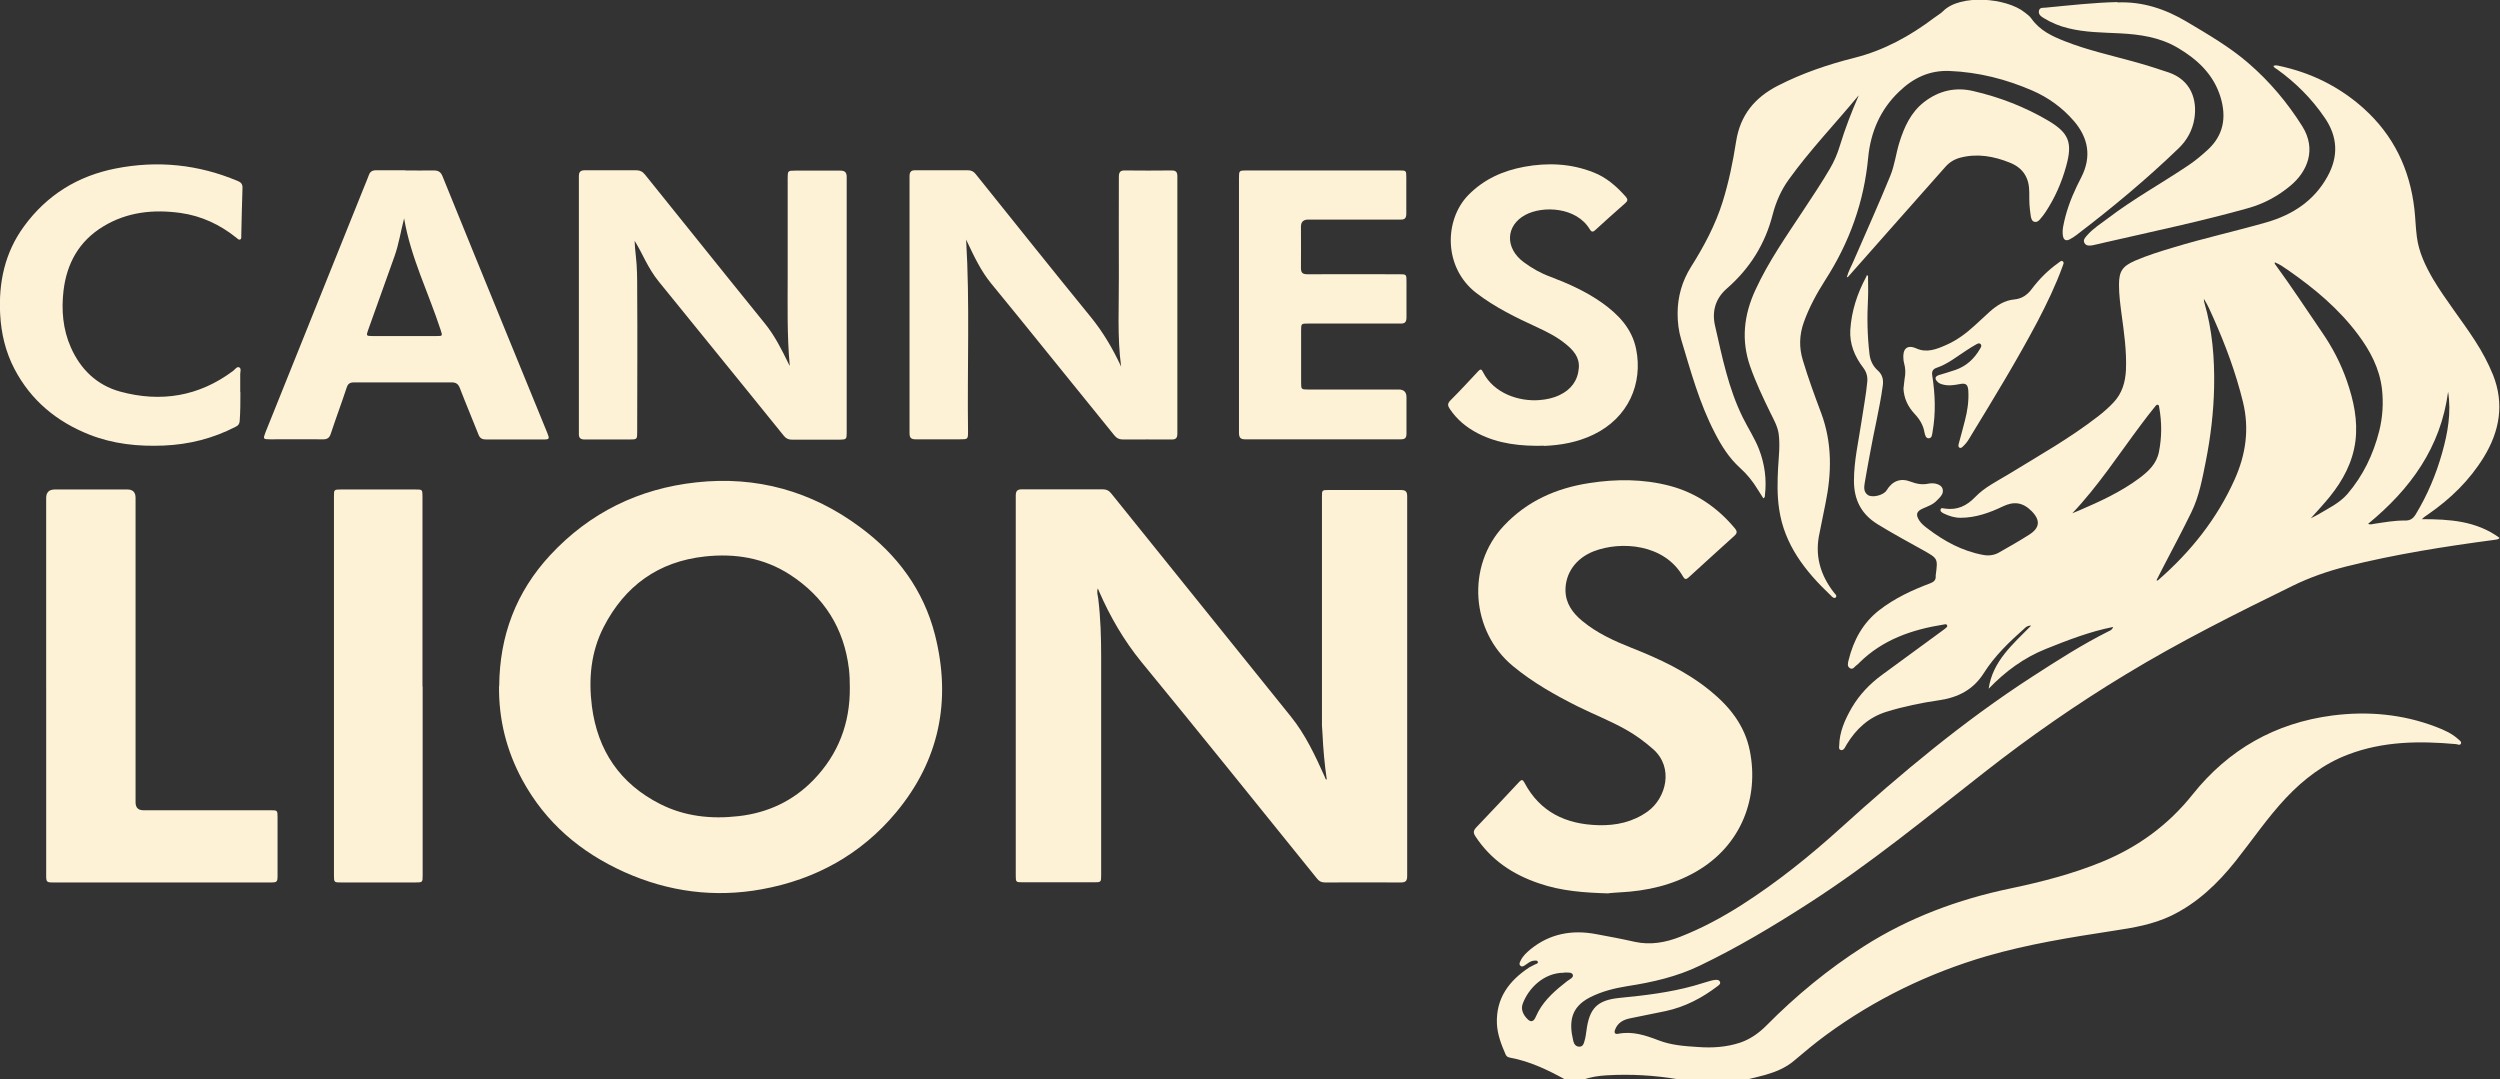 <svg xmlns="http://www.w3.org/2000/svg" id="Capa_2" data-name="Capa 2" viewBox="0 0 144.03 62.19"><rect x="0" y="0" width="144.03" height="62.19" fill="#333333" stroke="none"/><defs><style>      .cls-1 {        fill: #fdf2d6;      }    </style></defs><g id="Capa_1-2" data-name="Capa 1"><g id="wPv2ku"><g><path class="cls-1" d="m90.17,62.19c-1-.55-2.02-1.04-3.14-1.25-.12-.02-.22-.05-.28-.17-.25-.57-.48-1.16-.51-1.79-.06-1.47.7-2.48,1.87-3.25.1-.06.21-.1.31-.16.07-.04.2-.05.18-.15-.03-.11-.16-.08-.25-.07-.19.02-.33.15-.48.25-.08.05-.17.12-.26.05-.11-.08-.06-.2-.01-.29.13-.29.36-.49.6-.69,1.1-.88,2.36-1.11,3.72-.86.76.14,1.51.28,2.26.45.91.2,1.78.04,2.62-.29,1.25-.49,2.42-1.12,3.55-1.84,2.03-1.3,3.9-2.8,5.68-4.41,3.49-3.16,7.1-6.18,11.06-8.74,1.44-.93,2.87-1.85,4.41-2.62.08-.04.18-.06.24-.24-1.36.27-2.61.76-3.86,1.26-1.28.51-2.36,1.31-3.31,2.3.23-1.59,1.39-2.56,2.45-3.64-.18,0-.28.06-.37.15-.88.78-1.73,1.59-2.36,2.59-.61.96-1.48,1.4-2.56,1.56-1.04.15-2.06.36-3.06.67-1.02.32-1.74.99-2.28,1.88-.03.06-.06.12-.1.18-.05.08-.12.17-.23.14-.13-.03-.11-.15-.1-.24.01-.8.33-1.51.72-2.19.45-.77,1.05-1.39,1.76-1.91,1.17-.86,2.34-1.72,3.51-2.57.05-.03.09-.07.14-.11.05-.04.12-.09.09-.16-.04-.1-.13-.06-.2-.05-1.83.29-3.52.87-4.87,2.21-.04.04-.08.09-.13.12-.13.08-.22.3-.41.18-.16-.1-.11-.3-.07-.45.28-1.15.82-2.15,1.77-2.89.88-.68,1.88-1.15,2.92-1.54.22-.08.35-.19.33-.43,0,0,0-.02,0-.03.13-.98.13-.97-.72-1.45-.88-.49-1.77-.97-2.63-1.5-.94-.58-1.36-1.41-1.36-2.5,0-1.17.27-2.3.44-3.45.11-.76.26-1.51.33-2.28.02-.29-.05-.54-.23-.78-.49-.64-.8-1.36-.75-2.19.07-1.08.4-2.09.91-3.04.02-.03.03-.07.04-.11.02.01.05.03.07.04,0,.43.02.87,0,1.3-.06,1.09-.04,2.17.09,3.25.05.35.2.66.47.9.27.24.34.53.29.88-.18,1.32-.51,2.62-.74,3.93-.1.56-.21,1.11-.3,1.67-.04.25-.07.51.17.69.26.19.92.02,1.09-.26.33-.54.8-.73,1.39-.5.34.13.67.19,1.04.11.36-.07.72.07.79.28.1.31-.13.49-.32.69-.22.24-.53.34-.82.47-.36.16-.41.35-.2.68.12.19.3.33.47.46.97.74,2.01,1.31,3.22,1.53.31.06.62.02.89-.13.59-.34,1.19-.67,1.76-1.04.62-.39.65-.84.13-1.36-.5-.5-1.01-.57-1.64-.27-.77.37-1.58.66-2.45.66-.34,0-.66-.1-.97-.25-.09-.05-.21-.11-.18-.23.03-.12.17-.06.25-.05.71.1,1.25-.15,1.75-.67.53-.55,1.22-.89,1.87-1.28,1.76-1.08,3.56-2.09,5.2-3.36.32-.25.62-.51.9-.81.49-.52.67-1.15.71-1.84.05-1.11-.11-2.2-.26-3.3-.07-.54-.14-1.08-.14-1.63,0-.79.2-1.07.92-1.39.72-.31,1.46-.54,2.2-.76,1.77-.54,3.59-.94,5.37-1.45,1.5-.43,2.75-1.24,3.52-2.64.64-1.15.6-2.29-.16-3.39-.74-1.09-1.66-2.01-2.73-2.78-.08-.05-.17-.09-.23-.2.12-.06.24-.03.36,0,1.82.39,3.44,1.19,4.83,2.43,1.74,1.56,2.68,3.52,2.94,5.83.06.52.07,1.05.14,1.58.11.88.49,1.67.93,2.43.74,1.24,1.65,2.36,2.43,3.57.4.62.75,1.27,1.03,1.96.66,1.67.38,3.24-.53,4.73-.82,1.34-1.92,2.41-3.21,3.3-.12.08-.24.16-.36.28,1.58,0,3.13.09,4.48,1.08-.09.1-.19.09-.29.11-2.87.38-5.72.83-8.53,1.53-1.07.27-2.11.63-3.11,1.12-3.27,1.6-6.53,3.23-9.64,5.12-2.81,1.7-5.51,3.58-8.1,5.61-3.34,2.61-6.61,5.3-10.18,7.59-2.02,1.3-4.08,2.53-6.25,3.57-1.31.63-2.71.95-4.14,1.17-.75.12-1.48.3-2.17.65-1.11.57-1.22,1.42-.96,2.51.04.17.14.33.35.33.21,0,.26-.18.3-.34.06-.19.08-.39.11-.59.17-1.29.62-1.75,1.91-1.88,1.44-.14,2.88-.31,4.28-.7.31-.09.63-.19.94-.28.1-.03.21-.05.31-.06.1,0,.2,0,.25.11.05.11-.04.18-.12.24-.9.69-1.89,1.21-3.01,1.45-.69.15-1.37.27-2.06.42-.38.08-.7.25-.85.65-.07.18-.01.27.17.24.83-.17,1.59.09,2.35.38.73.28,1.49.33,2.26.38.82.06,1.63.01,2.42-.25.59-.2,1.08-.55,1.51-.98,1.71-1.73,3.57-3.26,5.62-4.57,2.59-1.65,5.42-2.7,8.42-3.33,1.81-.38,3.61-.84,5.33-1.55,2.06-.85,3.8-2.12,5.2-3.88,2.06-2.58,4.75-4.11,8.05-4.54,2.03-.26,4.03-.08,5.95.65.47.18.93.38,1.3.72.07.07.2.14.15.25-.05.12-.19.04-.28.03-2.11-.19-4.2-.17-6.22.6-1.4.53-2.56,1.42-3.58,2.5-1.07,1.14-1.94,2.43-2.91,3.65-1.03,1.29-2.2,2.41-3.71,3.14-1.05.5-2.17.69-3.3.86-2.47.38-4.93.77-7.34,1.47-3.34.98-6.43,2.48-9.24,4.54-.64.47-1.24.97-1.84,1.48-.48.41-1.07.65-1.67.82-.37.1-.74.19-1.12.28h-3.8s-.05-.03-.08-.03c-1.36-.23-2.73-.31-4.11-.23-.48.03-.95.09-1.4.27h-1.04Zm34.06-28.77s.03.02.05.03c.02-.01.05-.02.07-.04,1.86-1.62,3.37-3.51,4.39-5.78.65-1.45.86-2.92.48-4.48-.41-1.67-1-3.26-1.7-4.83-.16-.35-.3-.71-.55-1.1.01.11,0,.15.02.19.47,1.6.6,3.23.57,4.89-.03,1.44-.2,2.87-.48,4.28-.2,1-.38,2.01-.83,2.93-.49,1.01-1.02,2-1.54,3-.16.3-.31.61-.47.92Zm6.83-18.3c-.03.08.02.11.04.14.92,1.26,1.78,2.57,2.66,3.86.61.88,1.1,1.82,1.45,2.83.39,1.13.64,2.27.49,3.47-.16,1.22-.72,2.26-1.48,3.2-.33.41-.69.79-1.09,1.24.19-.1.32-.16.44-.23.58-.35,1.21-.64,1.67-1.17.9-1.05,1.49-2.28,1.83-3.62.2-.8.25-1.61.16-2.43-.14-1.19-.69-2.22-1.39-3.15-1.1-1.47-2.49-2.63-3.98-3.67-.26-.18-.51-.36-.81-.48Zm-11.67,14.45c.13-.05.26-.11.39-.16,1.21-.52,2.41-1.07,3.47-1.86.52-.39.99-.82,1.13-1.51.17-.85.17-1.7.02-2.55-.01-.07-.01-.15-.08-.17-.08-.02-.12.05-.16.1-.28.35-.56.7-.83,1.07-1.28,1.71-2.45,3.51-3.94,5.08Zm21.65-7c-.42,3.2-2.17,5.61-4.61,7.61.12.06.23.02.34,0,.6-.09,1.2-.2,1.8-.19.29,0,.45-.11.6-.35.68-1.12,1.18-2.31,1.53-3.56.32-1.14.53-2.3.34-3.51Zm-50.93,33.47c-1.19,0-2.06.92-2.38,1.78-.13.34.03.66.29.91.16.15.31.14.42-.07.07-.13.12-.26.19-.39.4-.72,1.01-1.24,1.65-1.74.14-.11.4-.21.33-.38-.06-.16-.34-.11-.49-.12Z"></path><path class="cls-1" d="m76.44,44.92c-.13-.89-.21-1.78-.25-2.67,0-.15-.03-.31-.03-.46,0-4.39,0-8.78,0-13.17,0-.38,0-.39.38-.39,1.38,0,2.77,0,4.15,0,.29,0,.38.08.38.37,0,7.29,0,14.58,0,21.87,0,.27-.08.37-.36.37-1.46-.01-2.92,0-4.38,0-.2,0-.34-.07-.46-.23-3.36-4.16-6.71-8.33-10.1-12.46-1.02-1.25-1.81-2.61-2.45-4.08-.02-.04-.04-.09-.07-.17-.08.22,0,.4.02.58.14,1.13.17,2.26.17,3.39,0,4.18,0,8.35,0,12.53,0,.43,0,.43-.43.43-1.36,0-2.73,0-4.09,0-.39,0-.4-.01-.4-.38,0-7.3,0-14.6,0-21.89,0-.27.08-.37.36-.37,1.55,0,3.09,0,4.64,0,.22,0,.37.07.51.25,3.44,4.28,6.89,8.56,10.33,12.83.85,1.05,1.41,2.26,1.96,3.48.03.06.02.14.12.17Z"></path><path class="cls-1" d="m28.76,39.53c.02-2.9.97-5.43,2.95-7.56,2.27-2.44,5.1-3.82,8.4-4.18,3.47-.38,6.64.5,9.44,2.58,2.13,1.57,3.66,3.62,4.32,6.22.95,3.77.25,7.22-2.25,10.22-2.01,2.41-4.64,3.86-7.72,4.42-2.73.5-5.38.15-7.91-.98-2.54-1.14-4.56-2.85-5.9-5.32-.91-1.68-1.36-3.48-1.34-5.39Zm20.2.08c0-.35-.01-.71-.05-1.06-.28-2.35-1.43-4.17-3.41-5.45-1.49-.96-3.15-1.23-4.89-1.04-2.68.29-4.61,1.69-5.83,4.06-.74,1.44-.88,2.99-.68,4.57.33,2.55,1.62,4.46,3.93,5.63,1.42.72,2.95.88,4.52.7,1.68-.19,3.14-.87,4.32-2.09,1.43-1.48,2.11-3.27,2.09-5.32Z"></path><path class="cls-1" d="m107.06,5.52c-1.34,1.62-2.79,3.13-4.01,4.83-.44.61-.73,1.28-.92,2-.43,1.7-1.32,3.12-2.64,4.27-.68.59-.87,1.35-.68,2.16.41,1.79.77,3.61,1.6,5.28.3.61.68,1.18.93,1.82.33.86.45,1.74.34,2.66,0,.05,0,.12-.09.17-.11-.17-.22-.34-.33-.52-.28-.46-.61-.87-1.02-1.24-.62-.56-1.06-1.26-1.44-2-.89-1.71-1.39-3.55-1.94-5.38-.15-.49-.21-1-.21-1.51,0-.96.26-1.87.77-2.68.75-1.19,1.41-2.42,1.83-3.77.35-1.13.59-2.29.77-3.46.24-1.52,1.07-2.53,2.42-3.22,1.41-.72,2.89-1.22,4.4-1.6,1.71-.43,3.21-1.26,4.6-2.31.17-.13.36-.23.51-.38.98-.99,3.64-.77,4.69.07.14.11.3.22.4.37.48.68,1.19,1.01,1.93,1.3,1.27.5,2.61.8,3.92,1.16.69.19,1.36.4,2.04.63,1.3.44,1.67,1.58,1.49,2.68-.11.66-.42,1.23-.91,1.7-1.86,1.79-3.83,3.43-5.88,4.99-.12.09-.25.18-.39.25-.21.11-.35.04-.39-.2-.03-.17-.02-.34.01-.52.15-.82.43-1.59.79-2.34.08-.17.17-.35.26-.52.6-1.18.41-2.27-.44-3.25-.66-.76-1.46-1.34-2.38-1.74-1.52-.66-3.1-1.06-4.76-1.13-1.18-.05-2.11.41-2.92,1.19-1.08,1.03-1.64,2.33-1.78,3.8-.24,2.56-1.08,4.89-2.47,7.05-.49.77-.93,1.57-1.24,2.44-.26.73-.28,1.46-.05,2.2.31,1.03.68,2.04,1.06,3.05.63,1.71.6,3.44.24,5.19-.12.56-.22,1.13-.34,1.69-.29,1.28.03,2.41.82,3.43.06.08.21.19.11.29-.09.09-.22-.04-.29-.12-1.46-1.38-2.67-2.91-2.97-4.97-.12-.79-.1-1.59-.06-2.38.04-.66.12-1.32.03-1.98-.07-.44-.3-.83-.49-1.22-.42-.86-.83-1.73-1.15-2.64-.53-1.52-.36-2.98.31-4.42.75-1.63,1.78-3.09,2.76-4.58.52-.79,1.05-1.58,1.53-2.4.24-.41.43-.85.57-1.32.3-.98.67-1.94,1.08-2.88Z"></path><path class="cls-1" d="m92.66,51.47c-1.36-.04-2.71-.13-4-.58-1.51-.51-2.77-1.35-3.66-2.71-.13-.2-.12-.32.04-.5.84-.87,1.66-1.76,2.49-2.64.14-.15.2-.12.29.04.9,1.71,2.4,2.41,4.26,2.46,1.03.03,2-.18,2.86-.8,1.03-.75,1.52-2.5.3-3.58-.5-.44-1.03-.83-1.61-1.15-.88-.49-1.82-.86-2.73-1.31-1.32-.66-2.59-1.38-3.73-2.32-2.44-2.01-2.7-5.79-.53-8.09,1.34-1.43,3.03-2.17,4.93-2.46,1.55-.24,3.1-.24,4.63.16,1.51.4,2.75,1.25,3.75,2.45.14.17.14.28-.03.43-.89.8-1.76,1.6-2.64,2.4-.14.13-.22.11-.31-.04-1.08-1.91-3.6-2.07-5.15-1.47-1.03.4-1.64,1.26-1.63,2.26.01.74.41,1.29.95,1.74.85.71,1.84,1.16,2.87,1.57,1.6.63,3.16,1.36,4.51,2.46,1.12.91,2,2,2.29,3.46.54,2.69-.47,5.46-3.1,6.97-1.36.78-2.83,1.11-4.37,1.19-.22.01-.44.03-.66.05Z"></path><path class="cls-1" d="m2.66,39.49c0-3.6,0-7.2,0-10.8q0-.49.5-.49c1.39,0,2.79,0,4.18,0q.47,0,.47.48c0,5.85,0,11.69,0,17.54q0,.46.45.46c2.44,0,4.88,0,7.32,0,.4,0,.41,0,.41.4,0,1.12,0,2.25,0,3.37,0,.36-.03.39-.4.39-4.17,0-8.34,0-12.51,0-.4,0-.42-.02-.42-.43,0-3.64,0-7.28,0-10.91Z"></path><path class="cls-1" d="m45.5,21.06c-.16-1.72-.12-3.43-.12-5.13,0-1.89,0-3.78,0-5.67,0-.42.01-.43.44-.43.86,0,1.73,0,2.59,0,.27,0,.37.1.37.37,0,4.92,0,9.83,0,14.75,0,.35-.03.37-.38.38-.92,0-1.84,0-2.77,0-.2,0-.34-.06-.47-.22-1.36-1.69-2.73-3.37-4.1-5.06-1.03-1.27-2.07-2.55-3.1-3.82-.31-.38-.56-.8-.79-1.24-.19-.37-.38-.75-.61-1.12.02.29.03.57.07.86.08.67.08,1.34.08,2.01.02,2.71,0,5.42,0,8.12,0,.46,0,.46-.47.46-.85,0-1.69,0-2.54,0-.25,0-.36-.07-.35-.35,0-4.94,0-9.87,0-14.81,0-.27.1-.35.35-.35.98,0,1.96,0,2.94,0,.22,0,.38.07.52.25,1.6,1.99,3.2,3.98,4.8,5.97.7.87,1.4,1.73,2.1,2.6.57.7.97,1.5,1.36,2.3.02.04.04.08.06.12Z"></path><path class="cls-1" d="m64.59,21.12c-.23-1.73-.12-3.47-.13-5.2-.01-1.91,0-3.82,0-5.73,0-.27.08-.38.36-.37.89.01,1.79.01,2.68,0,.25,0,.33.09.33.34,0,4.94,0,9.87,0,14.81,0,.26-.08.36-.35.35-.92-.01-1.84,0-2.77,0-.22,0-.38-.07-.52-.25-1.33-1.64-2.66-3.28-3.99-4.93-1.03-1.27-2.05-2.54-3.09-3.8-.6-.73-.99-1.57-1.39-2.41-.02-.05-.05-.1-.06-.13.22,3.67.06,7.36.11,11.04,0,.47,0,.47-.48.47-.85,0-1.69,0-2.54,0-.25,0-.35-.08-.35-.35,0-4.94,0-9.87,0-14.81,0-.27.11-.35.36-.34,1,0,2,0,3,0,.2,0,.34.07.46.23,2.2,2.74,4.39,5.49,6.61,8.21.72.88,1.28,1.84,1.76,2.87Z"></path><path class="cls-1" d="m23.35,9.82c.55,0,1.1.01,1.64,0,.27,0,.41.09.51.35,1.2,2.96,2.41,5.92,3.62,8.88.8,1.96,1.61,3.93,2.41,5.89.14.35.13.38-.24.38-1.09,0-2.19,0-3.28,0-.23,0-.37-.07-.45-.3-.35-.89-.73-1.78-1.07-2.67-.09-.23-.22-.32-.47-.32-1.87,0-3.75,0-5.62,0-.24,0-.36.08-.43.31-.29.88-.62,1.76-.91,2.64-.08.26-.22.34-.48.33-1.01-.01-2.02,0-3.02,0-.4,0-.41-.02-.27-.39,1.89-4.69,3.77-9.39,5.66-14.08.1-.25.21-.5.3-.75.07-.2.2-.28.41-.28.57,0,1.13,0,1.7,0Zm-.07,2.77c-.19.72-.3,1.47-.55,2.17-.51,1.42-1.01,2.84-1.52,4.25-.12.34-.11.35.26.35,1.23,0,2.46,0,3.68,0,.35,0,.35,0,.24-.34-.7-2.15-1.73-4.19-2.11-6.45Z"></path><path class="cls-1" d="m24.35,39.55c0,3.62,0,7.24,0,10.86,0,.43,0,.43-.44.43-1.41,0-2.82,0-4.24,0-.42,0-.43,0-.43-.41,0-7.28,0-14.55,0-21.83,0-.39,0-.4.41-.4,1.43,0,2.86,0,4.29,0,.39,0,.4,0,.4.41,0,3.65,0,7.29,0,10.94Z"></path><path class="cls-1" d="m71.38,17.55c0-2.43,0-4.86,0-7.29,0-.43.01-.44.43-.44,2.93,0,5.86,0,8.79,0,.42,0,.42,0,.42.42,0,.69,0,1.38,0,2.07,0,.27-.1.35-.35.34-1.77,0-3.54,0-5.3,0q-.42,0-.42.41c0,.79.01,1.58,0,2.36,0,.29.08.38.38.38,1.76-.01,3.52,0,5.27,0,.43,0,.43,0,.43.43,0,.68,0,1.36,0,2.05,0,.28-.09.37-.36.36-1.77,0-3.54,0-5.3,0-.4,0-.41,0-.41.39,0,1,0,2,0,3,0,.4.01.41.4.41,1.74,0,3.48,0,5.22,0q.45,0,.45.44c0,.7,0,1.4,0,2.1,0,.26-.09.33-.34.33-2.99,0-5.98,0-8.96,0-.29,0-.35-.13-.35-.39,0-2.46,0-4.92,0-7.37Z"></path><path class="cls-1" d="m13.85,22.6c0,.55,0,1.09-.04,1.64-.01.18-.08.28-.24.35-1.3.67-2.68,1.02-4.15,1.08-1.47.06-2.9-.09-4.27-.63-1.89-.75-3.37-1.97-4.32-3.79-.51-.98-.76-2.03-.82-3.13-.1-1.85.27-3.58,1.38-5.09,1.31-1.79,3.08-2.89,5.26-3.32,2.42-.48,4.78-.24,7.05.72.2.08.28.19.27.41-.03.91-.05,1.82-.07,2.73,0,.08.02.2-.07.23-.09.03-.15-.06-.22-.11-.94-.75-2-1.25-3.2-1.42-1.57-.22-3.09-.06-4.47.78-1.38.84-2.09,2.11-2.28,3.69-.13,1.12-.04,2.23.42,3.27.56,1.27,1.5,2.18,2.84,2.55,2.35.64,4.55.28,6.52-1.2.1-.08.21-.25.33-.2.15.06.07.26.07.39,0,.35,0,.69,0,1.04Z"></path><path class="cls-1" d="m88.96,25.68c-1.34.03-2.62-.1-3.81-.71-.66-.34-1.22-.8-1.63-1.42-.12-.18-.13-.3.03-.47.55-.55,1.08-1.12,1.61-1.69.15-.16.2-.11.28.05.63,1.25,2.11,1.7,3.24,1.61.4-.03.8-.11,1.17-.29.66-.31,1.05-.83,1.11-1.56.05-.63-.33-1.04-.78-1.4-.48-.39-1.03-.67-1.59-.93-1.24-.57-2.46-1.16-3.55-2-1.89-1.47-1.84-4.21-.44-5.64.9-.91,1.98-1.39,3.21-1.62,1.36-.25,2.7-.19,3.99.32.75.29,1.34.81,1.87,1.41.12.14.11.24-.03.36-.58.51-1.16,1.03-1.74,1.56-.14.13-.22.1-.31-.05-.77-1.29-2.71-1.37-3.71-.83-1.14.61-1.19,1.91-.1,2.72.47.35.98.64,1.53.84,1.05.4,2.06.85,2.98,1.5.94.67,1.73,1.48,1.97,2.67.4,1.98-.44,3.96-2.46,4.93-.91.44-1.88.61-2.84.65Z"></path><path class="cls-1" d="m121.99.14c1.45-.06,2.76.38,3.99,1.11,1.24.74,2.49,1.46,3.58,2.41,1.2,1.04,2.22,2.25,3.07,3.6.86,1.36.28,2.63-.64,3.41-.73.62-1.56,1.07-2.5,1.33-2.72.76-5.48,1.34-8.23,1.97-.23.05-.47.12-.7.16-.17.03-.37.05-.47-.13-.1-.18.05-.33.16-.45.34-.39.79-.67,1.2-.98,1.47-1.12,3.09-2.01,4.62-3.04.39-.26.75-.56,1.1-.88.94-.85,1.11-1.89.76-3.05-.4-1.31-1.33-2.18-2.49-2.86-1.03-.6-2.16-.76-3.32-.82-.99-.05-1.98-.05-2.95-.29-.51-.12-.99-.32-1.43-.59-.16-.1-.32-.21-.27-.43.05-.2.24-.15.39-.17,1.37-.13,2.75-.29,4.13-.32Z"></path><path class="cls-1" d="m106.4,15.97c.09-.35.27-.65.4-.96.7-1.62,1.43-3.23,2.1-4.87.26-.63.33-1.3.53-1.94.28-.89.66-1.73,1.42-2.32.85-.66,1.82-.88,2.85-.63,1.51.35,2.96.91,4.3,1.7,1.2.71,1.41,1.27,1.04,2.61-.26.95-.65,1.84-1.2,2.67-.09.14-.19.26-.3.39-.08.1-.18.19-.32.16-.16-.03-.19-.18-.22-.31-.04-.24-.06-.48-.08-.71-.01-.23-.01-.46-.01-.69,0-.81-.34-1.39-1.12-1.7-.92-.37-1.86-.54-2.84-.29-.35.09-.63.26-.87.53-.98,1.11-1.96,2.21-2.94,3.32-.89,1.01-1.78,2.01-2.67,3.02-.01.01-.03.01-.08.03Z"></path><path class="cls-1" d="m109.67,22.34c.02-.15.03-.34.06-.53.06-.3.05-.59-.03-.88-.02-.08-.04-.17-.04-.25-.05-.52.16-.87.76-.6.59.26,1.15.04,1.69-.2.62-.27,1.16-.67,1.66-1.13.29-.27.58-.54.87-.8.41-.36.85-.65,1.42-.7.43-.04.75-.27,1-.61.43-.57.93-1.07,1.52-1.49.08-.05.16-.16.25-.1.12.08.02.2,0,.29-.4,1.1-.91,2.16-1.45,3.19-1.18,2.23-2.5,4.39-3.81,6.54-.13.22-.26.45-.46.63-.06.06-.13.14-.22.09-.09-.05-.06-.16-.04-.24.12-.44.24-.87.35-1.31.15-.56.23-1.13.2-1.71-.02-.38-.14-.48-.51-.4-.32.06-.64.11-.97.02-.12-.03-.24-.08-.32-.18-.15-.16-.11-.29.1-.36.32-.1.65-.19.96-.3.63-.22,1.08-.64,1.41-1.21.05-.08.12-.18.04-.27-.09-.1-.2-.02-.29.03-.17.09-.33.2-.49.3-.57.36-1.1.81-1.76,1.03-.2.07-.29.19-.25.44.17,1.08.21,2.16.02,3.24-.03.15-.02.38-.23.38-.17,0-.21-.21-.24-.35-.07-.41-.27-.74-.56-1.05-.38-.41-.63-.89-.65-1.51Z"></path></g></g></g></svg>